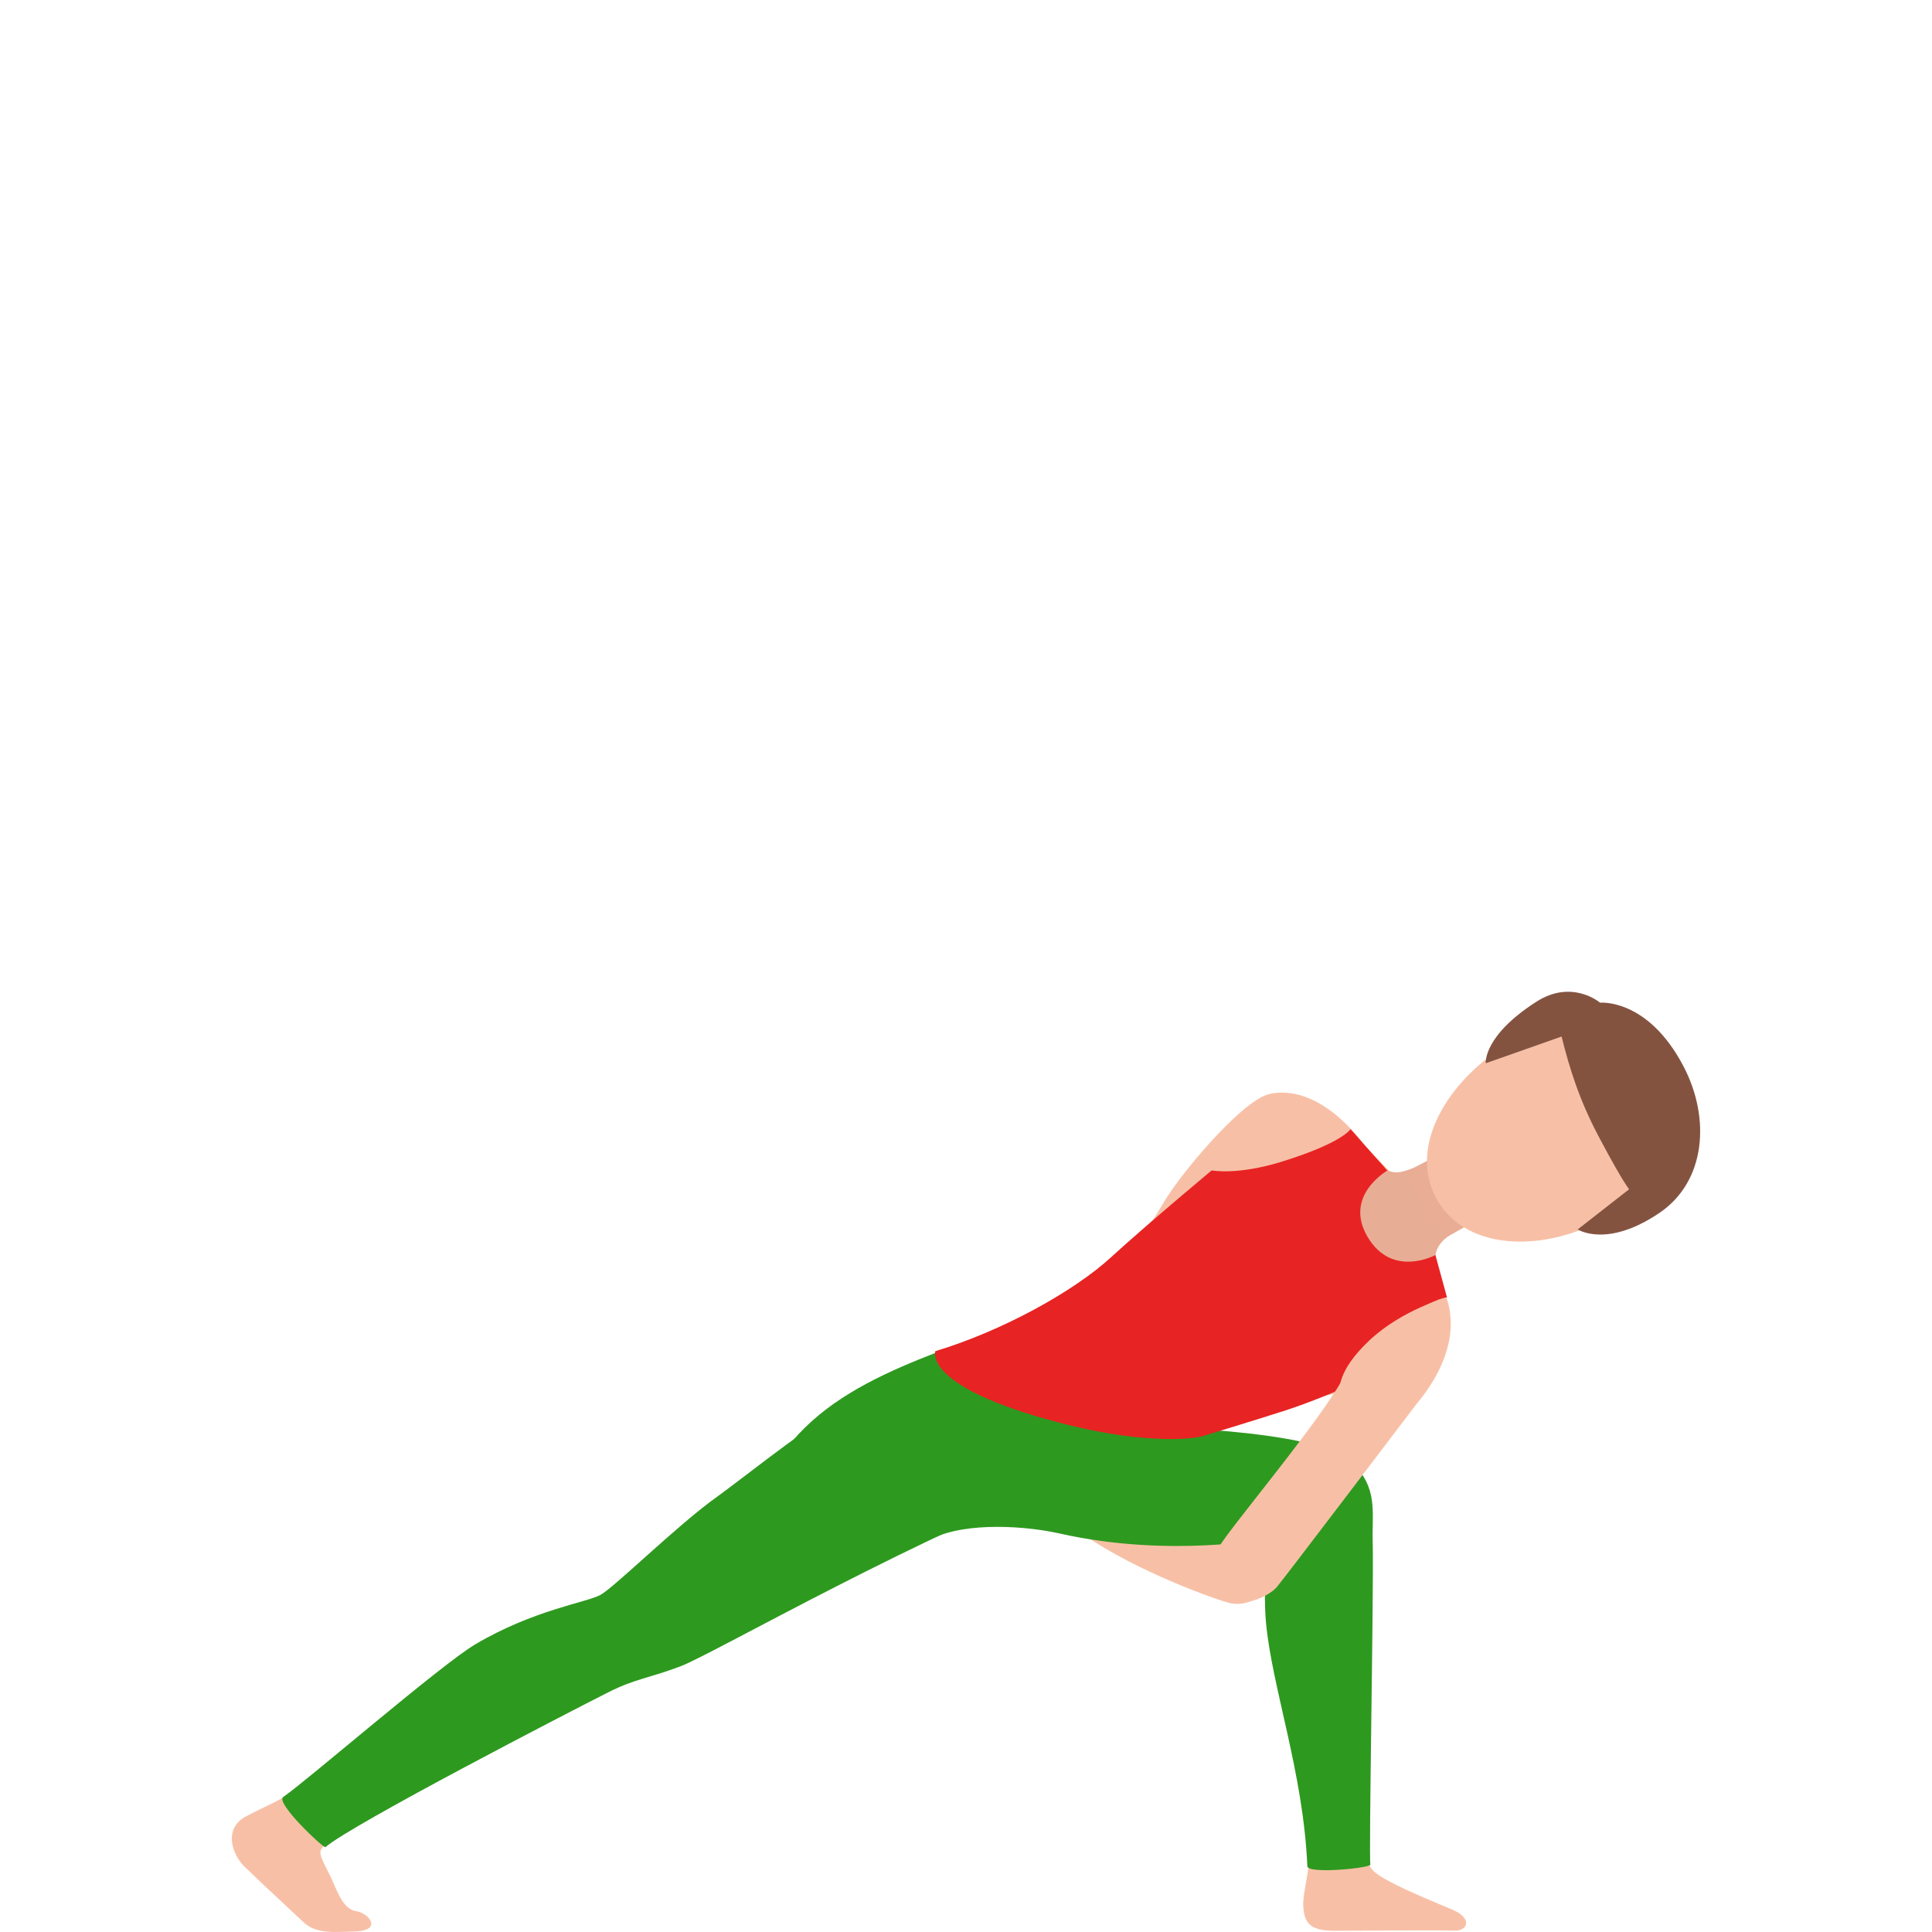 <svg width="300" height="300" viewBox="0 0 300 300" fill="none" xmlns="http://www.w3.org/2000/svg">
<path d="M194.55 240.14C193.104 239.446 173.454 234.964 168.379 233.014C165.807 232.029 163.305 230.311 161.181 229.708C157.921 228.773 151.959 227.215 151.94 229.989C151.92 233.677 157.812 235.276 160.115 235.788C162.388 236.301 164.651 235.597 166.784 237.225C174.431 243.085 187.172 247.838 190.612 248.833C193.114 249.567 195.956 248.411 197.132 245.768C198.308 243.125 195.985 240.833 194.55 240.14Z" fill="#F7C0A6"/>
<path d="M170.254 212.914C167.592 211.406 169.376 205.386 170.353 203.647C171.32 201.908 180.572 186.943 180.572 186.943C182.975 182.652 192.416 171.365 196.773 169.978C198.657 169.385 204.579 168.682 211.388 177.184C216.144 183.134 179.954 208.321 177.841 210.843C175.717 213.386 172.916 214.421 170.254 212.914Z" fill="#F7C0A6"/>
<path d="M45.125 278.402C42.642 280.02 41.137 280.472 38.156 282.07C34.627 283.96 36.072 288.01 37.956 289.839C39.96 291.779 43.769 295.357 47.188 298.533C49.192 300.392 52.243 299.98 54.995 299.92C59.471 299.829 57.407 297.095 55.234 296.744C53.549 296.472 52.632 294.412 51.745 292.322C50.738 289.96 49.312 288.02 49.89 287.156C50.548 286.171 51.535 285.276 52.652 284.412C53.529 283.728 54.386 282.613 55.832 282.13C54.496 279.025 53.888 276.361 52.323 273.316C49.232 276.191 46.311 277.628 45.125 278.402Z" fill="#F7C0A6"/>
<path d="M179.375 237.748C190.84 230.632 167.053 232.16 175.587 226.341C185.038 219.899 203.262 218.029 214.319 214.512C215.465 214.15 216.133 215.929 216.981 216.974C217.828 218.019 227.548 209.325 223.421 197.436C222.504 194.793 220.968 189.245 219.024 186.079C216.402 181.818 212.484 178.803 209.553 175.757C203.402 169.385 198.796 172.451 191.269 178.009C183.752 183.577 173.184 196.823 164.281 202.079C155.388 207.325 145.03 209.546 134.462 216.029C132.717 217.094 130.444 223.979 132.737 225.477C139.197 229.688 148.489 230.934 158.987 234.703C166.823 237.527 172.656 241.919 179.375 237.748Z" fill="#F7C0A6"/>
<path d="M225.606 296.573C223.173 295.538 219.265 293.93 216.773 292.673C214.28 291.417 212.775 290.543 212.476 289.156C212.396 288.794 212.585 280.392 212.695 276.06C208.946 276.472 205.756 276.462 201.878 276.723C202.516 279.557 202.825 284.271 203.124 285.517C203.952 289.025 202.167 293.739 202.376 296.131C202.576 298.452 203.244 299.809 207.212 299.809C211.18 299.809 223.303 299.689 225.795 299.789C227.969 299.869 228.637 297.859 225.606 296.573Z" fill="#F7C0A6"/>
<path d="M105.791 258.693C110.815 256.763 144.353 237.477 168.281 228.934C192.208 220.391 143.436 230.522 138.451 225.838C133.466 221.145 135.45 215.436 129.479 219.185C123.876 222.702 114.185 230.391 111.404 232.371C105.302 236.703 95.392 246.482 93.239 247.658C91.085 248.833 82.871 249.969 73.808 255.326C68.504 258.462 47.737 276.452 43.979 279.035C42.693 279.919 50.27 287.065 50.539 286.824C54.447 283.387 88.673 265.688 94.445 262.783C98.752 260.612 100.756 260.623 105.791 258.693Z" fill="#2E991F"/>
<path d="M212.794 289.528C212.515 288.251 213.343 246.894 213.153 239.406C213.024 234.572 214.021 231.155 209.903 227.004C205.786 222.854 186.185 221.305 166.495 221.305C164.93 221.305 163.923 217.477 163.076 215.969L162.607 215.898C134.961 224.079 133.725 244.281 144.762 238.904C150.245 236.23 159.606 237.004 164.531 238.12C181.649 241.969 197.102 238.904 197.102 238.904C197.102 238.904 196.015 245.778 196.584 251.959C197.521 262.1 202.376 275.206 203.004 289.779C203.054 291.065 212.904 290.05 212.794 289.528Z" fill="#2E991F"/>
<path d="M181.04 228.894C187.929 224.2 170.742 197.275 170.742 197.275C168.538 199.175 166.395 200.903 164.281 202.079C151.411 209.245 133.216 211.758 122.997 223.818C121.671 225.376 130.444 223.979 132.737 225.477C139.198 229.688 148.489 230.934 158.987 234.703C166.824 237.527 172.656 241.909 179.375 237.738C190.831 230.632 172.496 234.713 181.04 228.894Z" fill="#2E991F"/>
<path d="M222.984 196.351C223.582 198.693 211.12 200.904 207.76 194.833C204.4 188.763 212.386 179.165 214.27 180.924C216.154 182.682 217.809 181.959 219.155 181.476C220.501 181.004 228.118 176.622 228.118 176.622C230.939 175.034 234.508 176.059 236.084 178.893C237.659 181.738 236.652 185.335 233.821 186.923C233.821 186.923 226.144 191.225 225.147 191.808C224.14 192.391 222.385 194.009 222.984 196.351Z" fill="#E8AD95"/>
<path opacity="0.4" d="M220.631 187.597C221.657 189.456 223.103 190.913 224.828 191.979C227.071 190.712 232.694 187.557 232.694 187.557C235.515 185.969 236.532 182.381 234.957 179.526C233.382 176.682 229.823 175.667 226.991 177.255C226.991 177.255 221.677 180.31 219.145 181.586C219.125 183.667 219.584 185.707 220.631 187.597Z" fill="#E8AD95"/>
<path d="M247.838 189.959C237.998 194.652 227.2 193.627 223.063 186.16C218.926 178.692 223.831 169.044 232.863 162.913C241.218 157.245 251.357 158.602 256.272 167.476C261.895 177.617 256.95 185.607 247.838 189.959Z" fill="#F7C0A6"/>
<path d="M261.396 165.546C255.843 154.963 248.455 155.697 248.455 155.697C248.455 155.697 244.138 151.988 238.585 155.536C230.231 160.883 230.709 165.104 230.709 165.104L242.483 160.953C243.7 165.888 245.245 170.813 248.236 176.471C250.29 180.361 251.935 183.245 252.961 184.672L244.986 190.903C244.986 190.903 249.512 193.889 257.717 188.311C264.825 183.476 265.683 173.707 261.396 165.546Z" fill="#845340"/>
<path d="M145.24 209.808C145.24 209.808 143.176 215.296 164.272 220.854C179.316 224.823 186.544 223.064 186.544 223.064C186.544 223.064 195.616 220.311 199.754 218.964C203.891 217.607 208.059 215.778 208.059 215.778C208.059 215.778 207.58 212.884 212.655 208.12C217.719 203.356 224.688 201.456 224.688 201.456L222.893 194.884C222.893 194.884 216.234 198.522 212.395 192.13C208.527 185.677 215.426 181.768 215.426 181.768L209.714 175.335C209.714 175.335 208.467 177.466 198.976 180.401C192.067 182.532 188.149 181.738 188.149 181.738C188.149 181.738 178.249 189.989 172.467 195.275C166.704 200.552 155.598 206.692 145.24 209.808Z" fill="#E82323"/>
<path d="M190.033 248.05C192.356 250.04 196.992 247.949 198.268 246.431C199.545 244.914 219.873 218.119 219.873 218.119C224.529 212.592 226.353 206.732 224.638 201.597C224.359 200.752 212.316 206.732 208.826 213.516C205.337 220.3 190.921 237.295 189.316 240.17C187.691 243.054 187.701 246.06 190.033 248.05Z" fill="#F7C0A6"/>
</svg>
